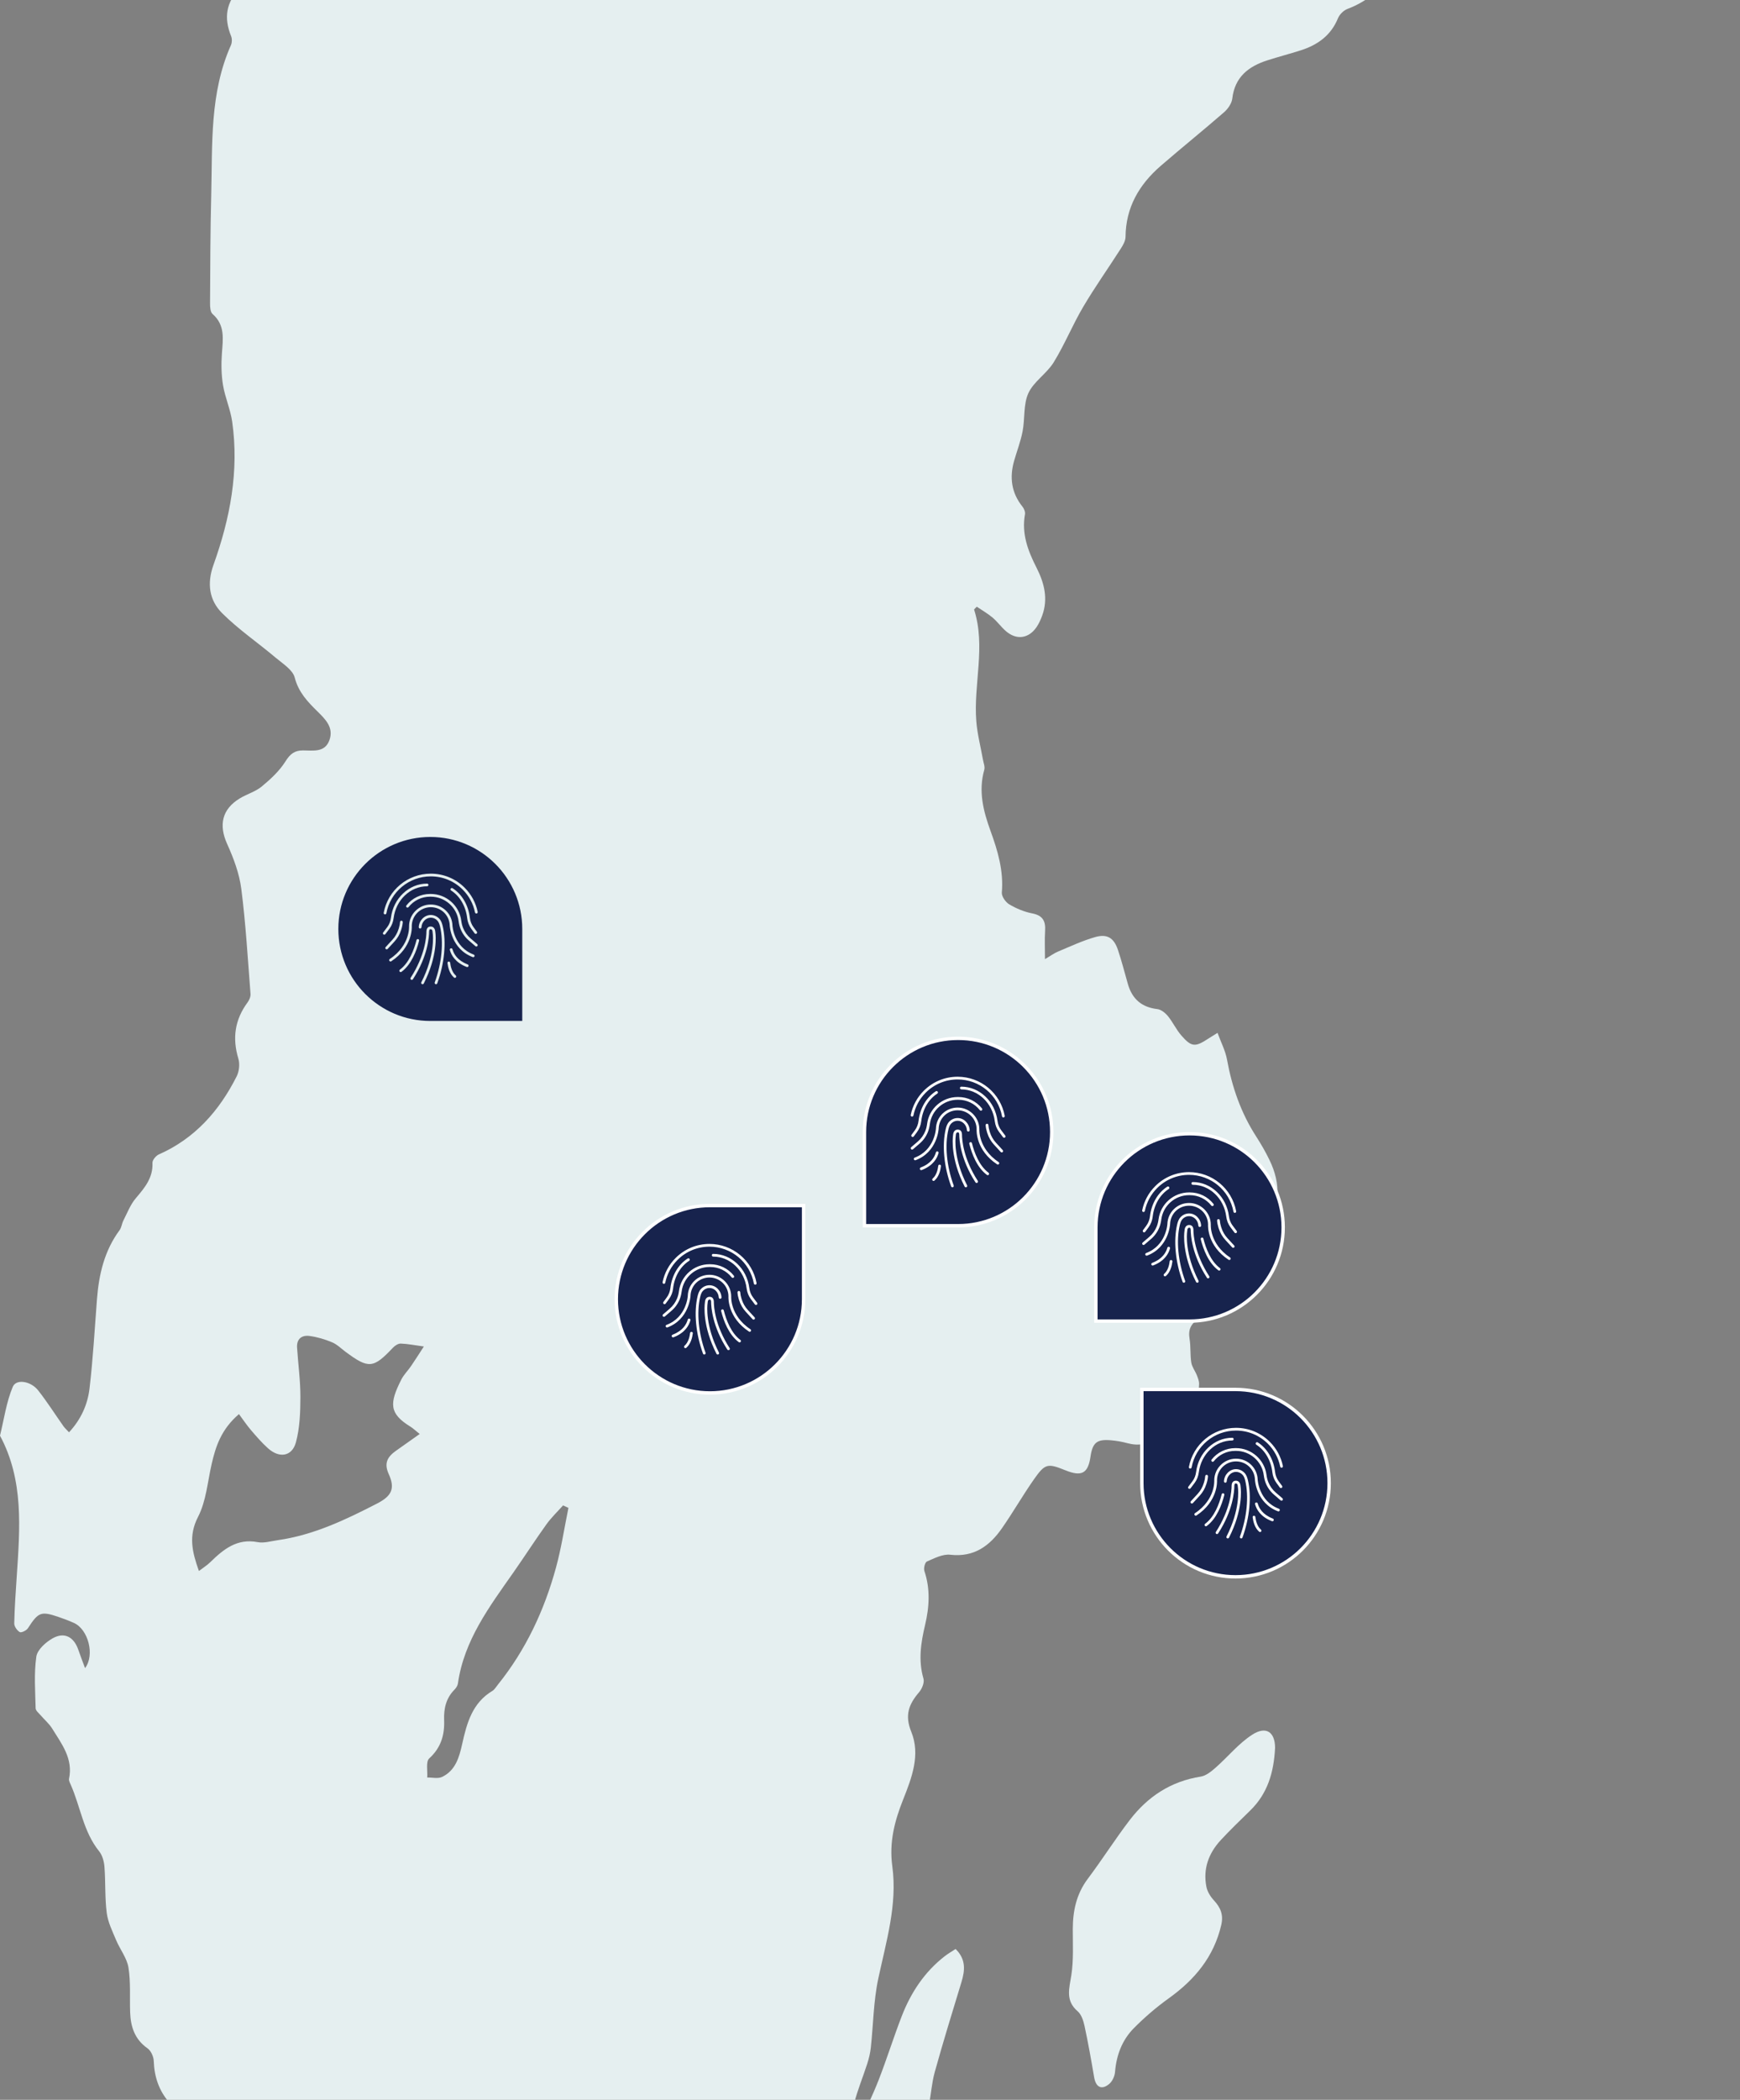 <?xml version="1.0" encoding="UTF-8"?>
<svg xmlns="http://www.w3.org/2000/svg" width="349" height="421" viewBox="0 0 349 421" fill="none">
  <rect x="0" y="0" width="349" height="421" fill="#808080" stroke="none"/>
  <g clip-path="url(#clip0_97_4292)">
    <path d="M195.364 122.169C197.774 129.627 195.226 137.147 195.821 144.615C196.026 147.187 196.698 149.725 197.15 152.278C197.269 152.964 197.593 153.721 197.422 154.336C196.198 158.627 197.236 162.646 198.693 166.647C200.136 170.61 201.313 174.605 200.941 178.939C200.874 179.706 201.694 180.883 202.427 181.316C203.837 182.149 205.437 182.821 207.042 183.131C209.161 183.54 209.747 184.678 209.619 186.636C209.509 188.346 209.595 190.07 209.595 192.299C210.757 191.613 211.433 191.103 212.195 190.789C214.662 189.76 217.101 188.608 219.654 187.879C222.083 187.184 223.421 188.046 224.226 190.432C224.983 192.684 225.569 194.994 226.221 197.28C227.074 200.276 228.974 201.948 232.132 202.315C232.894 202.405 233.732 203.086 234.256 203.724C235.251 204.944 235.923 206.434 236.956 207.615C239.004 209.959 239.728 209.968 242.414 208.201C242.8 207.949 243.2 207.706 244.205 207.077C244.905 209.001 245.782 210.654 246.101 212.407C247.101 217.927 248.892 223.104 251.944 227.838C252.93 229.366 253.849 230.957 254.64 232.596C256.964 237.387 256.807 242.011 253.84 246.588C251.301 250.503 249.244 254.742 246.572 258.557C245.02 260.771 242.867 262.729 240.609 264.239C238.861 265.405 238.28 266.491 238.599 268.449C238.852 270.001 238.695 271.625 238.942 273.183C239.085 274.069 239.719 274.869 240.062 275.736C240.285 276.307 240.538 276.936 240.505 277.522C240.4 279.336 240.376 281.194 239.923 282.932C239.366 285.07 238.366 286.847 235.485 286.599C234.394 286.509 233.022 287.299 232.103 288.076C230.27 289.628 228.35 289.943 226.117 289.343C225.05 289.052 223.945 288.866 222.84 288.766C219.992 288.514 219.139 289.233 218.72 292.081C218.23 295.41 216.953 296.101 213.686 294.781C210.119 293.343 209.623 293.4 207.361 296.629C205.137 299.806 203.203 303.188 200.989 306.369C198.507 309.941 195.383 312.256 190.601 311.713C189.096 311.541 187.41 312.422 185.915 313.07C185.524 313.237 185.224 314.432 185.41 314.98C186.62 318.58 186.401 322.176 185.553 325.772C184.705 329.354 184.158 332.887 185.224 336.559C185.448 337.331 184.929 338.593 184.343 339.279C182.295 341.67 181.419 343.87 182.776 347.204C184.653 351.814 182.891 356.415 181.143 360.806C179.428 365.116 178.314 369.365 178.976 374.199C180.019 381.871 177.742 389.268 176.156 396.721C175.194 401.236 175.166 405.947 174.661 410.562C174.542 411.643 174.28 412.724 173.946 413.762C173.099 416.401 172.022 418.972 171.336 421.649C170.984 423.021 171.275 424.564 171.275 426.026L172.151 426.269C173.527 423.173 175.023 420.13 176.252 416.977C177.89 412.767 179.233 408.442 180.867 404.227C182.7 399.503 185.424 395.359 189.487 392.206C190.158 391.682 190.911 391.259 191.668 390.758C193.788 392.835 193.559 395.069 192.821 397.469C190.992 403.437 189.168 409.404 187.491 415.415C186.877 417.615 186.753 419.949 186.282 422.197C185.363 426.536 183.753 430.498 180.328 433.594C179.452 434.384 178.652 435.889 178.733 437.004C179.123 442.619 177.142 447.586 175.08 452.597C173.427 456.616 171.913 460.698 170.532 464.818C169.936 466.589 169.174 467.623 167.183 467.266C165.216 466.913 165.035 465.646 165.159 463.918C165.559 458.388 165.617 452.83 166.193 447.325C166.483 444.548 166.95 441.376 168.512 439.238C171.198 435.551 170.922 431.722 170.846 427.159C165.769 435.313 160.768 442.924 160.173 452.392C160.068 454.035 160.373 455.707 160.554 457.359C160.944 460.936 159.749 463.503 156.429 464.765C152.738 466.166 148.895 467.166 145.085 468.237C144.68 468.352 143.875 467.909 143.599 467.494C141.413 464.265 138.45 463.975 134.983 464.865C133.397 465.275 131.683 465.47 130.054 465.351C128.868 465.265 127.563 464.727 126.596 464.008C124.105 462.141 123.134 461.965 120.486 463.727C118.904 464.78 117.499 466.132 115.842 467.032C114.351 467.842 112.661 468.504 110.998 468.695C109.327 468.89 108.589 469.309 108.598 471.085C108.608 473.057 108.193 475.034 108.193 477.01C108.193 479.363 106.817 479.958 104.945 479.63C103.34 479.349 101.811 478.639 99.725 477.948C99.22 480.13 98.511 482.363 98.22 484.649C97.615 489.441 97.43 494.289 96.672 499.052C96.272 501.566 95.001 503.938 94.167 506.391C93.505 508.334 92.876 510.292 92.31 512.268C90.981 516.902 88.19 517.931 84.175 515.264C79.574 512.201 74.455 511.611 69.106 512.254C68.087 512.378 67.01 512.482 66.091 512.892C58.757 516.173 51.737 513.716 44.788 511.601C43.054 511.073 41.578 509.42 40.206 508.058C39.33 507.186 39.297 506.124 40.411 504.962C43.202 502.052 42.888 495.956 40.249 493.084C39.525 492.298 39.225 490.793 39.316 489.665C39.506 487.197 40.073 484.773 38.068 482.716C37.839 482.482 37.758 481.963 37.82 481.611C38.711 476.329 36.52 471.676 35.02 466.837C34.096 463.856 33.796 460.674 33.258 457.579C33.177 457.121 33.158 456.545 33.367 456.174C34.277 454.564 35.286 453.006 36.258 451.425C37.458 452.249 38.673 453.054 39.844 453.916C40.402 454.321 40.883 454.83 41.916 455.021C41.316 453.645 40.692 452.282 40.125 450.892C39.239 448.715 37.906 446.577 37.639 444.319C37.177 440.395 39.078 438.671 42.988 438.647C44.007 438.642 45.026 438.647 46.102 438.647C47.017 435.004 44.659 432.97 42.754 430.851C39.897 427.669 36.782 424.716 33.943 421.516C31.891 419.201 30.943 416.367 30.838 413.219C30.81 412.338 30.281 411.162 29.59 410.676C27.038 408.885 26.209 406.38 26.104 403.489C25.995 400.479 26.238 397.421 25.766 394.478C25.456 392.568 24.07 390.844 23.294 388.987C22.551 387.206 21.651 385.396 21.408 383.524C21.018 380.471 21.189 377.352 20.951 374.275C20.87 373.213 20.537 371.979 19.889 371.174C16.693 367.221 16.141 362.187 14.155 357.749C13.993 357.391 13.778 356.958 13.85 356.615C14.693 352.586 12.359 349.628 10.459 346.552C9.863 345.585 8.94 344.818 8.192 343.942C7.801 343.484 7.158 342.989 7.149 342.499C7.068 339.041 6.801 335.536 7.287 332.145C7.487 330.759 9.187 329.23 10.587 328.453C12.954 327.139 14.845 328.215 15.726 330.816C16.122 331.992 16.584 333.149 17.06 334.445C19.055 331.816 17.698 326.691 14.85 325.396C13.84 324.939 12.797 324.548 11.749 324.191C8.206 322.981 7.696 323.215 5.596 326.453C5.301 326.91 4.277 327.401 3.967 327.225C3.424 326.91 2.848 326.086 2.858 325.486C2.924 322.319 3.153 319.157 3.362 315.994C3.996 306.398 4.801 296.787 0 287.842C0.81 284.556 1.267 281.127 2.562 278.045C3.253 276.402 6.187 276.893 7.658 278.769C9.468 281.07 11.04 283.556 12.731 285.947C12.992 286.318 13.345 286.628 13.845 287.166C16.231 284.604 17.569 281.627 17.95 278.427C18.66 272.464 18.984 266.453 19.451 260.462C19.837 255.485 20.941 250.76 23.98 246.645C24.38 246.102 24.432 245.321 24.747 244.702C25.528 243.183 26.152 241.511 27.238 240.235C29.024 238.134 30.71 236.144 30.581 233.138C30.557 232.586 31.267 231.719 31.843 231.462C39.097 228.257 43.993 222.708 47.474 215.793C47.979 214.788 48.131 213.312 47.807 212.245C46.565 208.13 47.107 204.429 49.655 200.976C50.003 200.505 50.289 199.819 50.246 199.257C49.698 192.232 49.294 185.188 48.398 178.206C48.003 175.134 46.855 172.067 45.564 169.219C43.845 165.418 44.507 162.232 48.122 160.056C49.546 159.198 51.251 158.722 52.504 157.684C54.28 156.212 56.061 154.569 57.266 152.64C58.204 151.145 59.095 150.449 60.786 150.454C62.8 150.459 65.172 150.93 66.077 148.382C66.972 145.868 65.277 144.21 63.662 142.624C61.686 140.681 59.876 138.79 59.114 135.852C58.709 134.285 56.699 133.051 55.266 131.842C51.713 128.841 47.822 126.198 44.545 122.926C41.964 120.349 41.473 117.001 42.821 113.248C46.145 103.985 47.984 94.436 46.569 84.539C46.217 82.062 45.14 79.691 44.731 77.214C44.388 75.147 44.359 72.985 44.507 70.884C44.712 68.003 45.198 65.193 42.63 62.95C42.178 62.554 42.126 61.535 42.13 60.802C42.173 53.529 42.183 46.252 42.369 38.984C42.621 28.873 42.045 18.643 46.322 9.051C46.545 8.546 46.569 7.789 46.364 7.279C44.864 3.555 45.307 0.497 48.25 -2.603C49.784 -4.218 50.17 -6.99 50.865 -9.3C51.361 -10.957 51.427 -12.733 51.832 -14.424C52.518 -17.272 54.366 -19.192 57.118 -20.039C58.852 -20.573 59.776 -21.663 60.295 -23.245C61.014 -25.426 61.71 -27.617 62.386 -29.817C63.953 -34.904 67.101 -36.847 72.388 -36.313C76.088 -35.942 79.827 -35.713 83.542 -35.78C91.329 -35.913 98.968 -35.618 105.702 -30.527C108.55 -34.461 108.574 -38.647 107.064 -42.638C105.479 -46.829 103.245 -50.787 101.106 -54.745C99.525 -57.669 97.549 -60.379 95.968 -63.303C95.558 -64.061 95.563 -65.651 96.082 -66.199C99.849 -70.204 102.026 -75.029 103.35 -80.216C107.46 -96.342 111.699 -112.444 115.323 -128.685C117.704 -139.349 118.757 -150.255 118.757 -161.238C118.757 -162.819 119.4 -164.5 120.105 -165.962C121.619 -169.12 122.367 -169.268 125.263 -167.525C127.939 -165.915 130.749 -165.939 133.45 -167.277C136.36 -168.715 139.174 -170.358 141.946 -172.054C142.589 -172.449 143.061 -173.364 143.299 -174.135C143.827 -175.873 144.189 -177.669 144.561 -179.45C145.018 -181.627 146.175 -183.137 148.266 -184.051C148.842 -184.303 149.504 -185.284 149.471 -185.889C148.942 -194.595 152.572 -201.592 158.334 -207.707C163.711 -213.417 169.255 -218.98 174.494 -224.819C176.142 -226.653 177.204 -229.087 178.247 -231.377C179.681 -234.526 178.49 -237.15 175.204 -238.393C173.208 -239.15 170.941 -239.369 169.131 -240.407C167.388 -241.412 165.631 -242.917 164.674 -244.641C163.24 -247.228 164.25 -249.795 166.683 -251.476C167.593 -252.105 168.565 -252.657 169.546 -253.171C173.323 -255.143 173.713 -255.915 173.48 -260.272C173.446 -260.863 173.989 -261.782 174.523 -262.054C177.118 -263.387 178.114 -265.526 178.014 -268.293C177.952 -270.036 177.79 -271.77 177.69 -273.513C177.447 -277.728 179.223 -279.471 183.324 -279.042C186.486 -278.713 187.83 -279.261 188.292 -282.405C188.849 -286.219 190.954 -287.763 194.369 -288.467C195.826 -288.767 197.202 -289.472 198.593 -290.058C202.799 -291.825 206.866 -292.482 210.724 -288.601C210.1 -294.344 213.619 -298.545 215.591 -303.284C217.253 -307.28 216.12 -310.885 214.281 -314.424C213.457 -316.015 212.005 -317.539 213.457 -319.41C215.105 -321.534 217.001 -323.201 220.087 -322.658C222.554 -322.225 225.078 -322.12 227.569 -321.854C227.95 -321.811 228.374 -321.739 228.693 -321.539C236.694 -316.481 245.834 -315.124 254.873 -313.433C259.517 -312.566 259.026 -311.857 259.941 -317.086C260.279 -319.025 260.298 -321.02 260.431 -322.992C260.589 -325.387 260.07 -327.345 257.974 -329.012C255.183 -331.241 255.574 -333.398 258.631 -335.108C259.808 -335.765 260.998 -336.413 262.079 -337.213C264.227 -338.799 265.113 -340.861 264.723 -343.638C264.446 -345.629 264.499 -347.753 264.865 -349.734C265.647 -353.992 270.438 -356.607 274.953 -354.859C277.582 -353.844 280.287 -352.115 282.068 -349.968C286.912 -344.129 291.265 -337.885 295.875 -331.841C296.437 -331.103 297.399 -330.102 298.118 -330.145C303.038 -330.441 306.201 -327.64 308.887 -324.173C312.216 -319.872 315.883 -316.762 321.884 -317.543C324.623 -317.901 326.194 -315.557 327.604 -313.495C328.409 -312.324 329.109 -311.071 329.971 -309.942C331.366 -308.118 333.114 -307.237 335.562 -307.604C336.415 -307.732 337.82 -307.08 338.291 -306.346C339.692 -304.17 340.939 -301.846 341.911 -299.445C343.702 -295.03 345.978 -291.501 351.565 -292.049C352.155 -292.106 352.989 -291.415 353.441 -290.858C355.008 -288.925 355.17 -286.634 354.646 -284.305C354.161 -282.143 353.26 -280.047 352.994 -277.866C352.751 -275.899 353.208 -273.851 353.189 -271.841C353.17 -269.336 353.184 -266.802 352.817 -264.335C352.217 -260.263 352.546 -259.944 356.118 -257.891C357.523 -257.081 358.709 -254.981 358.971 -253.305C359.376 -250.719 359.066 -247.971 358.761 -245.327C358.442 -242.584 357.585 -239.898 357.294 -237.155C356.866 -233.159 358.366 -230.015 361.605 -227.415C362.8 -226.458 363.129 -224.314 363.629 -222.643C363.962 -221.528 363.638 -220.185 364.086 -219.152C364.457 -218.29 365.548 -217.113 366.281 -217.137C369.053 -217.242 369.372 -215.456 369.601 -213.489C370.106 -209.16 368.782 -205.173 367.201 -201.249C366.401 -199.263 365.486 -197.32 364.762 -195.31C363.995 -193.167 363.51 -191.095 364.105 -188.633C364.686 -186.251 364.148 -183.603 364.153 -181.07C364.153 -179.422 364.129 -177.759 364.329 -176.131C364.581 -174.064 366.053 -172.825 367.944 -172.511C369.772 -172.211 370.301 -171.363 370.72 -169.644C372.011 -164.343 373.535 -159.095 375.111 -153.87C375.554 -152.408 375.083 -151.927 373.806 -151.832C367.953 -151.393 362.109 -150.96 356.404 -153.008C355.556 -153.313 354.413 -153.122 353.499 -152.846C350.617 -151.974 347.821 -150.812 344.921 -150.022C339.944 -148.66 335.553 -146.797 334.634 -140.887C334.562 -140.42 333.886 -139.815 333.386 -139.687C330.276 -138.891 329.204 -136.529 328.656 -133.753C328.304 -131.967 328.061 -130.157 327.723 -128.371C326.851 -123.789 325.432 -122.556 320.77 -122.784C318.312 -122.903 316.407 -122.437 315.316 -119.827C316.683 -119.336 318.045 -118.974 319.293 -118.369C322.794 -116.669 322.96 -113.864 319.741 -111.749C319.079 -111.316 318.369 -110.959 317.698 -110.53C313.83 -108.077 313.421 -106.963 314.092 -102.486C314.773 -97.957 312.702 -93.98 311.225 -89.903C311.12 -89.608 310.625 -89.398 310.273 -89.255C308.382 -88.498 307.772 -87.017 307.706 -85.102C307.567 -81.116 307.41 -80.897 303.686 -78.639C305.491 -77.425 306.948 -76.12 308.649 -75.358C313.378 -73.243 314.459 -71.833 314.164 -66.709C313.835 -61.022 313.354 -55.345 312.925 -49.663C312.744 -47.282 311.597 -45.572 309.568 -44.248C306.591 -42.305 303.524 -40.395 300.957 -37.985C299.547 -36.656 299.109 -34.308 298.171 -32.451C297.752 -31.622 297.361 -30.417 296.666 -30.16C291.817 -28.346 288.688 -24.859 286.512 -20.34C284.345 -15.844 282.297 -11.286 279.982 -6.866C277.858 -2.808 274.634 0.149 270.252 1.797C269.481 2.088 268.671 2.907 268.357 3.674C266.942 7.131 264.261 9.022 260.865 10.103C258.674 10.799 256.45 11.38 254.259 12.08C250.449 13.29 247.668 15.409 247.163 19.776C247.048 20.748 246.286 21.834 245.51 22.51C241.328 26.149 237.004 29.625 232.813 33.255C228.498 36.993 225.802 41.575 225.755 47.485C225.75 48.267 225.274 49.114 224.826 49.814C222.321 53.734 219.62 57.53 217.258 61.531C215.124 65.145 213.538 69.084 211.338 72.651C209.952 74.904 207.342 76.485 206.271 78.819C205.237 81.067 205.594 83.924 205.108 86.472C204.723 88.487 203.97 90.425 203.403 92.407C202.451 95.745 202.865 98.832 205.099 101.603C205.413 101.994 205.666 102.647 205.585 103.108C204.875 107.014 206.18 110.438 207.899 113.815C209.452 116.863 210.276 120.054 209.028 123.445C208.728 124.259 208.361 125.079 207.871 125.783C206.275 128.06 203.846 128.36 201.751 126.531C200.798 125.703 200.051 124.636 199.088 123.826C198.112 123.002 196.979 122.359 195.917 121.64C195.736 121.826 195.555 122.007 195.374 122.192L195.364 122.169ZM85.032 269.963C83.17 269.711 81.779 269.425 80.384 269.377C79.87 269.358 79.213 269.782 78.827 270.192C74.874 274.378 73.945 274.474 69.306 271.025C68.415 270.363 67.592 269.53 66.596 269.116C65.167 268.515 63.634 268.063 62.1 267.853C60.529 267.639 59.471 268.434 59.586 270.192C59.8 273.502 60.262 276.807 60.252 280.113C60.243 283.146 60.138 286.285 59.352 289.181C58.581 292.024 56.028 292.41 53.77 290.386C52.537 289.281 51.441 288.014 50.36 286.752C49.498 285.742 48.755 284.632 47.927 283.518C44.369 286.571 43.259 289.985 42.44 293.577C41.63 297.125 41.349 300.973 39.725 304.116C37.739 307.955 38.558 311.203 39.897 314.97C40.725 314.337 41.521 313.846 42.173 313.208C44.821 310.622 47.536 308.393 51.684 309.188C52.946 309.431 54.351 308.988 55.68 308.798C62.862 307.784 69.292 304.716 75.645 301.44C78.541 299.944 79.303 298.468 77.965 295.524C76.979 293.348 77.727 292.086 79.365 290.909C80.884 289.824 82.418 288.752 84.18 287.504C83.365 286.856 82.865 286.366 82.284 286.009C78.074 283.413 78.055 281.394 80.498 276.583C80.994 275.607 81.818 274.807 82.442 273.892C83.266 272.688 84.047 271.449 85.018 269.954L85.032 269.963ZM114.023 302.321C113.661 302.154 113.299 301.987 112.937 301.821C111.813 303.083 110.575 304.259 109.593 305.626C107.331 308.779 105.231 312.046 103.002 315.228C98.177 322.114 93.072 328.854 91.843 337.541C91.781 337.974 91.476 338.436 91.157 338.76C89.466 340.47 88.995 342.541 89.081 344.87C89.195 347.837 88.457 350.4 86.09 352.552C85.38 353.195 85.79 355.067 85.69 356.377C86.685 356.358 87.828 356.653 88.652 356.267C91.381 354.981 92.124 352.267 92.71 349.623C93.638 345.447 94.734 341.432 98.744 339.022C99.197 338.75 99.497 338.212 99.844 337.783C105.455 330.816 109.17 322.876 111.513 314.308C112.589 310.379 113.194 306.321 114.013 302.321H114.023Z" fill="#E5EFF0"></path>
    <path d="M255.749 350.386C255.506 355.449 254.197 359.659 250.744 363.012C248.758 364.945 246.762 366.874 244.876 368.903C242.423 371.542 241.266 374.685 241.971 378.281C242.161 379.262 242.79 380.267 243.485 381.014C244.824 382.462 245.429 383.905 244.952 385.949C243.471 392.326 239.642 396.903 234.446 400.632C231.95 402.423 229.578 404.451 227.421 406.633C225.073 409.005 223.92 412.034 223.649 415.41C223.582 416.249 223.12 417.277 222.492 417.806C220.953 419.101 219.796 418.477 219.458 416.472C218.877 413.048 218.267 409.624 217.538 406.228C217.31 405.171 216.915 403.904 216.148 403.246C213.638 401.084 214.471 398.665 214.886 395.988C215.352 392.959 215.167 389.825 215.176 386.739C215.186 383.086 215.905 379.724 218.172 376.699C221.072 372.842 223.659 368.746 226.592 364.912C230.179 360.221 234.832 357.139 240.814 356.201C241.89 356.034 242.947 355.168 243.819 354.401C246.295 352.229 248.424 349.562 251.153 347.8C253.997 345.966 255.725 347.319 255.745 350.371L255.749 350.386Z" fill="#E5EFF0"></path>
    <g clip-path="url(#clip1_97_4292)">
      <path d="M238.588 264.872H219.804V246.088C219.804 235.719 228.219 227.304 238.588 227.304C248.956 227.304 257.372 235.719 257.372 246.088C257.372 256.456 248.956 264.872 238.588 264.872Z" fill="#17234D" stroke="white" stroke-width="0.679"></path>
      <path d="M247.673 243.17C247.543 243.17 247.428 243.078 247.404 242.945C246.611 238.66 242.866 235.549 238.499 235.549C236.079 235.549 233.805 236.491 232.096 238.2C230.837 239.46 229.982 241.043 229.628 242.779C229.598 242.925 229.455 243.024 229.305 242.993C229.159 242.962 229.063 242.819 229.091 242.67C229.468 240.828 230.37 239.15 231.708 237.816C233.523 236.001 235.933 235.004 238.499 235.004C243.128 235.004 247.097 238.302 247.942 242.847C247.969 242.996 247.87 243.139 247.724 243.167C247.707 243.167 247.69 243.17 247.673 243.17Z" fill="white"></path>
      <path d="M229.478 247.079C229.42 247.079 229.365 247.062 229.314 247.024C229.192 246.936 229.168 246.762 229.256 246.643L229.913 245.755C230.322 245.203 230.58 244.543 230.659 243.852C230.945 241.336 232.238 239.117 234.127 237.922C234.253 237.84 234.423 237.878 234.505 238.007C234.587 238.133 234.549 238.303 234.42 238.385C232.67 239.495 231.469 241.561 231.203 243.916C231.115 244.706 230.822 245.455 230.356 246.085L229.699 246.973C229.644 247.045 229.563 247.082 229.478 247.082V247.079Z" fill="white"></path>
      <path d="M247.833 247.24C247.751 247.24 247.669 247.203 247.615 247.131L246.784 246.028C246.342 245.439 246.056 244.707 245.954 243.914C245.501 240.279 242.614 237.539 239.241 237.539C239.091 237.539 238.969 237.416 238.969 237.266C238.969 237.117 239.091 236.994 239.241 236.994C242.89 236.994 246.008 239.942 246.495 243.846C246.583 244.547 246.832 245.187 247.22 245.698L248.05 246.801C248.142 246.92 248.119 247.094 247.996 247.182C247.948 247.22 247.89 247.237 247.833 247.237V247.24Z" fill="white"></path>
      <path d="M229.363 249.609C229.285 249.609 229.21 249.578 229.156 249.514C229.057 249.398 229.071 249.228 229.186 249.129L230.528 247.975C231.185 247.41 231.699 246.688 232.019 245.885C232.192 245.453 232.311 244.973 232.376 244.459C232.767 241.385 235.399 239.07 238.503 239.07H238.639C240.505 239.07 242.234 239.908 243.388 241.368C243.48 241.487 243.459 241.657 243.343 241.753C243.224 241.845 243.054 241.828 242.959 241.708C241.91 240.381 240.338 239.618 238.639 239.618H238.503C235.674 239.618 233.275 241.729 232.921 244.53C232.849 245.088 232.716 245.613 232.529 246.089C232.175 246.974 231.61 247.771 230.885 248.39L229.544 249.544C229.493 249.589 229.428 249.609 229.367 249.609H229.363Z" fill="white"></path>
      <path d="M247.345 250.178C247.27 250.178 247.198 250.147 247.144 250.089L245.779 248.605C245.18 247.951 244.72 247.162 244.455 246.318L244.383 246.093C244.237 245.633 244.148 245.17 244.118 244.721C244.108 244.571 244.22 244.439 244.373 244.428C244.526 244.418 244.656 244.53 244.666 244.684C244.693 245.092 244.775 245.511 244.908 245.93L244.979 246.154C245.221 246.923 245.636 247.642 246.184 248.237L247.549 249.722C247.651 249.834 247.644 250.004 247.532 250.106C247.481 250.154 247.413 250.178 247.348 250.178H247.345Z" fill="white"></path>
      <path d="M246.569 252.615C246.517 252.615 246.463 252.601 246.419 252.57C242.14 249.752 242.29 245.81 242.307 245.531C242.303 243.434 240.595 241.732 238.498 241.732C236.401 241.732 234.75 243.356 234.692 245.429C234.692 245.476 234.433 250.096 230.08 251.736C229.937 251.791 229.78 251.719 229.729 251.576C229.675 251.437 229.746 251.277 229.889 251.226C233.909 249.711 234.144 245.456 234.148 245.412C234.216 243.043 236.129 241.188 238.501 241.188C240.874 241.188 242.855 243.141 242.855 245.541C242.855 245.548 242.855 245.555 242.855 245.558C242.855 245.568 242.797 246.539 243.246 247.825C243.658 249.01 244.598 250.715 246.722 252.114C246.848 252.196 246.882 252.366 246.8 252.492C246.749 252.57 246.66 252.615 246.572 252.615H246.569Z" fill="white"></path>
      <path d="M237.454 257.177C237.342 257.177 237.236 257.109 237.199 256.996C235.749 253.024 235.344 248.718 236.113 245.481C236.229 244.997 236.399 244.449 236.79 244.034C237.243 243.557 237.842 243.292 238.486 243.285H238.503C239.759 243.285 240.841 244.371 240.913 245.712C240.919 245.862 240.807 245.991 240.654 246.002C240.504 246.012 240.375 245.896 240.365 245.743C240.307 244.684 239.469 243.83 238.499 243.83H238.486C237.995 243.833 237.533 244.037 237.185 244.408C236.879 244.732 236.739 245.195 236.641 245.607C235.895 248.745 236.294 252.932 237.706 256.809C237.757 256.952 237.686 257.109 237.543 257.16C237.512 257.17 237.481 257.177 237.447 257.177H237.454Z" fill="white"></path>
      <path d="M244.534 254.742C244.476 254.742 244.422 254.725 244.371 254.687C242.376 253.206 241.351 250.48 240.841 248.458C240.803 248.312 240.892 248.162 241.038 248.128C241.184 248.09 241.334 248.179 241.368 248.325C241.855 250.262 242.829 252.863 244.694 254.251C244.816 254.34 244.84 254.514 244.752 254.633C244.697 254.704 244.616 254.742 244.534 254.742Z" fill="white"></path>
      <path d="M240.148 257.178C240.049 257.178 239.954 257.124 239.903 257.029C237.071 251.47 237.503 247.368 237.561 246.919C237.571 246.83 237.582 246.745 237.592 246.657L237.605 246.521C237.629 246.303 237.701 246.109 237.81 245.959C237.973 245.728 238.225 245.602 238.521 245.602C238.817 245.602 239.328 245.724 239.372 246.538C239.372 246.544 239.372 246.565 239.372 246.592C239.375 247.63 239.617 251.371 242.538 255.881C242.619 256.007 242.582 256.178 242.456 256.259C242.33 256.341 242.16 256.304 242.078 256.178C239.076 251.545 238.831 247.671 238.827 246.596V246.565C238.804 246.15 238.647 246.15 238.521 246.15C238.402 246.15 238.32 246.19 238.255 246.279C238.201 246.354 238.167 246.459 238.15 246.585L238.136 246.718C238.126 246.81 238.116 246.902 238.106 246.99C238.048 247.423 237.636 251.371 240.393 256.78C240.461 256.916 240.407 257.08 240.274 257.148C240.233 257.168 240.192 257.178 240.151 257.178H240.148Z" fill="white"></path>
      <path d="M231.191 253.731C231.137 253.731 231.079 253.714 231.031 253.68C230.909 253.592 230.881 253.421 230.97 253.299C231.021 253.227 231.072 253.207 231.188 253.163C233.169 252.376 233.887 251.1 234.142 250.164C234.183 250.017 234.333 249.932 234.479 249.973C234.626 250.014 234.711 250.164 234.67 250.31C234.384 251.365 233.581 252.802 231.392 253.673C231.368 253.683 231.348 253.69 231.334 253.697C231.29 253.721 231.242 253.734 231.195 253.734L231.191 253.731Z" fill="white"></path>
      <path d="M233.673 255.897C233.646 255.897 233.615 255.893 233.588 255.883C233.445 255.835 233.367 255.682 233.411 255.539C233.435 255.464 233.482 255.424 233.527 255.383C234.248 254.739 234.514 253.66 234.612 252.864C234.629 252.714 234.766 252.605 234.915 252.626C235.065 252.643 235.171 252.779 235.154 252.928C235.045 253.817 234.738 255.032 233.891 255.788L233.881 255.798C233.829 255.859 233.755 255.893 233.673 255.893V255.897Z" fill="white"></path>
    </g>
    <g clip-path="url(#clip2_97_4292)">
      <path d="M247.81 278.574L229.026 278.574L229.026 297.358C229.026 307.726 237.442 316.142 247.81 316.142C258.178 316.142 266.594 307.726 266.594 297.358C266.594 286.989 258.178 278.574 247.81 278.574Z" fill="#17234D" stroke="white" stroke-width="0.679"></path>
      <path d="M238.734 294.438C238.863 294.438 238.979 294.346 239.002 294.213C239.796 289.927 243.54 286.816 247.907 286.816C250.327 286.816 252.601 287.759 254.31 289.468C255.569 290.727 256.424 292.31 256.778 294.046C256.808 294.192 256.951 294.291 257.101 294.261C257.248 294.23 257.343 294.087 257.316 293.937C256.938 292.096 256.036 290.417 254.698 289.083C252.884 287.269 250.474 286.271 247.907 286.271C243.278 286.271 239.309 289.57 238.465 294.114C238.437 294.264 238.536 294.407 238.682 294.434C238.699 294.434 238.717 294.438 238.734 294.438Z" fill="white"></path>
      <path d="M256.929 298.346C256.987 298.346 257.041 298.329 257.092 298.292C257.215 298.203 257.238 298.03 257.15 297.911L256.493 297.022C256.085 296.471 255.826 295.81 255.748 295.119C255.462 292.604 254.168 290.384 252.279 289.19C252.153 289.108 251.983 289.145 251.901 289.275C251.819 289.401 251.857 289.571 251.986 289.653C253.736 290.762 254.937 292.828 255.203 295.184C255.291 295.974 255.584 296.723 256.05 297.352L256.707 298.241C256.762 298.312 256.844 298.35 256.929 298.35V298.346Z" fill="white"></path>
      <path d="M238.574 298.508C238.655 298.508 238.737 298.47 238.791 298.399L239.622 297.296C240.065 296.707 240.35 295.975 240.453 295.182C240.905 291.547 243.792 288.806 247.165 288.806C247.315 288.806 247.438 288.684 247.438 288.534C247.438 288.384 247.315 288.262 247.165 288.262C243.516 288.262 240.398 291.21 239.911 295.114C239.823 295.815 239.574 296.455 239.186 296.966L238.356 298.068C238.264 298.188 238.288 298.361 238.41 298.45C238.458 298.487 238.516 298.504 238.574 298.504V298.508Z" fill="white"></path>
      <path d="M257.043 300.877C257.121 300.877 257.196 300.846 257.25 300.781C257.349 300.665 257.336 300.495 257.22 300.397L255.879 299.243C255.222 298.678 254.708 297.956 254.388 297.153C254.214 296.72 254.095 296.24 254.03 295.726C253.639 292.653 251.008 290.338 247.903 290.338H247.767C245.902 290.338 244.172 291.175 243.019 292.636C242.927 292.755 242.947 292.925 243.063 293.02C243.182 293.112 243.352 293.095 243.447 292.976C244.496 291.648 246.068 290.886 247.767 290.886H247.903C250.732 290.886 253.132 292.996 253.486 295.798C253.557 296.356 253.69 296.88 253.877 297.357C254.231 298.242 254.796 299.038 255.521 299.658L256.862 300.812C256.913 300.856 256.978 300.877 257.039 300.877H257.043Z" fill="white"></path>
      <path d="M239.061 301.445C239.136 301.445 239.208 301.415 239.262 301.357L240.627 299.873C241.226 299.219 241.686 298.429 241.951 297.585L242.023 297.36C242.169 296.901 242.258 296.438 242.288 295.989C242.299 295.839 242.186 295.706 242.033 295.696C241.88 295.686 241.751 295.798 241.74 295.951C241.713 296.36 241.631 296.778 241.499 297.197L241.427 297.422C241.186 298.191 240.77 298.909 240.222 299.505L238.857 300.989C238.755 301.101 238.762 301.272 238.874 301.374C238.925 301.421 238.993 301.445 239.058 301.445H239.061Z" fill="white"></path>
      <path d="M239.838 303.882C239.889 303.882 239.943 303.869 239.988 303.838C244.266 301.019 244.117 297.078 244.099 296.799C244.103 294.702 245.812 293 247.908 293C250.005 293 251.656 294.623 251.714 296.696C251.714 296.744 251.973 301.363 256.326 303.004C256.469 303.058 256.626 302.987 256.677 302.844C256.732 302.704 256.66 302.544 256.517 302.493C252.497 300.979 252.262 296.724 252.259 296.679C252.191 294.31 250.278 292.455 247.905 292.455C245.533 292.455 243.551 294.409 243.551 296.809C243.551 296.816 243.551 296.822 243.551 296.826C243.551 296.836 243.609 297.806 243.16 299.093C242.748 300.277 241.809 301.983 239.685 303.382C239.559 303.463 239.525 303.634 239.606 303.76C239.657 303.838 239.746 303.882 239.834 303.882H239.838Z" fill="white"></path>
      <path d="M248.952 308.444C249.064 308.444 249.17 308.376 249.207 308.264C250.657 304.291 251.062 299.985 250.293 296.748C250.177 296.265 250.007 295.717 249.616 295.302C249.163 294.825 248.564 294.56 247.921 294.553H247.904C246.648 294.553 245.565 295.639 245.494 296.98C245.487 297.13 245.599 297.259 245.752 297.269C245.902 297.279 246.031 297.164 246.042 297.01C246.099 295.952 246.937 295.097 247.907 295.097H247.921C248.411 295.101 248.874 295.305 249.221 295.676C249.527 295.999 249.667 296.462 249.766 296.874C250.511 300.013 250.113 304.2 248.7 308.077C248.649 308.22 248.721 308.376 248.863 308.427C248.894 308.437 248.925 308.444 248.959 308.444H248.952Z" fill="white"></path>
      <path d="M241.872 306.009C241.93 306.009 241.985 305.992 242.036 305.955C244.03 304.474 245.055 301.747 245.566 299.725C245.603 299.579 245.515 299.429 245.368 299.395C245.222 299.358 245.072 299.446 245.038 299.593C244.551 301.53 243.578 304.13 241.712 305.519C241.59 305.608 241.566 305.781 241.654 305.9C241.709 305.972 241.791 306.009 241.872 306.009Z" fill="white"></path>
      <path d="M246.258 308.446C246.357 308.446 246.452 308.391 246.503 308.296C249.335 302.738 248.903 298.636 248.845 298.186C248.835 298.098 248.825 298.013 248.815 297.924L248.801 297.788C248.777 297.57 248.706 297.376 248.597 297.227C248.433 296.995 248.181 296.869 247.885 296.869C247.589 296.869 247.079 296.992 247.034 297.805C247.034 297.812 247.034 297.832 247.034 297.86C247.031 298.898 246.789 302.639 243.869 307.149C243.787 307.275 243.824 307.445 243.95 307.527C244.076 307.609 244.246 307.571 244.328 307.445C247.33 302.812 247.576 298.939 247.579 297.863V297.832C247.603 297.417 247.759 297.417 247.885 297.417C248.004 297.417 248.086 297.458 248.151 297.547C248.205 297.621 248.239 297.727 248.256 297.853L248.27 297.986C248.28 298.078 248.29 298.169 248.301 298.258C248.358 298.69 248.77 302.639 246.013 308.048C245.945 308.184 245.999 308.347 246.132 308.415C246.173 308.436 246.214 308.446 246.255 308.446H246.258Z" fill="white"></path>
      <path d="M255.215 304.999C255.27 304.999 255.327 304.982 255.375 304.948C255.498 304.859 255.525 304.689 255.436 304.566C255.385 304.495 255.334 304.474 255.218 304.43C253.237 303.644 252.519 302.367 252.264 301.431C252.223 301.285 252.073 301.2 251.927 301.241C251.78 301.282 251.695 301.431 251.736 301.578C252.022 302.633 252.825 304.069 255.014 304.941C255.038 304.951 255.058 304.958 255.072 304.965C255.116 304.988 255.164 305.002 255.212 305.002L255.215 304.999Z" fill="white"></path>
      <path d="M252.733 307.164C252.761 307.164 252.791 307.161 252.818 307.151C252.961 307.103 253.04 306.95 252.995 306.807C252.972 306.732 252.924 306.691 252.88 306.65C252.158 306.007 251.893 304.928 251.794 304.131C251.777 303.982 251.641 303.873 251.491 303.893C251.341 303.91 251.236 304.046 251.253 304.196C251.362 305.084 251.668 306.3 252.516 307.055L252.526 307.066C252.577 307.127 252.652 307.161 252.733 307.161V307.164Z" fill="white"></path>
    </g>
    <g clip-path="url(#clip3_97_4292)">
      <path d="M192.17 245.749H173.386V226.965C173.386 216.596 181.801 208.18 192.17 208.18C202.538 208.18 210.954 216.596 210.954 226.965C210.954 237.333 202.538 245.749 192.17 245.749Z" fill="#17234D" stroke="white" stroke-width="0.679"></path>
      <path d="M201.251 224.043C201.121 224.043 201.006 223.951 200.982 223.818C200.189 219.533 196.444 216.422 192.077 216.422C189.657 216.422 187.383 217.364 185.674 219.073C184.415 220.333 183.561 221.916 183.207 223.652C183.176 223.798 183.033 223.897 182.883 223.866C182.737 223.835 182.641 223.692 182.669 223.543C183.047 221.701 183.949 220.023 185.286 218.689C187.101 216.874 189.511 215.877 192.077 215.877C196.707 215.877 200.676 219.175 201.52 223.72C201.547 223.869 201.448 224.012 201.302 224.04C201.285 224.04 201.268 224.043 201.251 224.043Z" fill="white"></path>
      <path d="M183.056 227.952C182.998 227.952 182.943 227.935 182.892 227.897C182.77 227.809 182.746 227.635 182.834 227.516L183.491 226.628C183.9 226.076 184.159 225.416 184.237 224.725C184.523 222.209 185.816 219.99 187.705 218.795C187.831 218.713 188.002 218.751 188.083 218.88C188.165 219.006 188.128 219.176 187.998 219.258C186.249 220.368 185.047 222.434 184.781 224.789C184.693 225.579 184.4 226.328 183.934 226.958L183.277 227.846C183.222 227.918 183.141 227.955 183.056 227.955V227.952Z" fill="white"></path>
      <path d="M201.407 228.115C201.325 228.115 201.243 228.078 201.189 228.006L200.358 226.903C199.916 226.314 199.63 225.582 199.528 224.789C199.075 221.154 196.189 218.414 192.815 218.414C192.666 218.414 192.543 218.291 192.543 218.141C192.543 217.992 192.666 217.869 192.815 217.869C196.464 217.869 199.582 220.817 200.069 224.721C200.158 225.422 200.406 226.062 200.794 226.573L201.625 227.676C201.717 227.795 201.693 227.969 201.57 228.057C201.523 228.095 201.465 228.112 201.407 228.112V228.115Z" fill="white"></path>
      <path d="M182.942 230.484C182.863 230.484 182.788 230.453 182.734 230.389C182.635 230.273 182.649 230.103 182.765 230.004L184.106 228.85C184.763 228.285 185.277 227.563 185.597 226.76C185.77 226.328 185.889 225.848 185.954 225.334C186.346 222.26 188.977 219.945 192.081 219.945H192.217C194.083 219.945 195.812 220.783 196.966 222.243C197.058 222.362 197.037 222.532 196.922 222.628C196.802 222.72 196.632 222.703 196.537 222.583C195.489 221.256 193.916 220.493 192.217 220.493H192.081C189.252 220.493 186.853 222.604 186.499 225.405C186.427 225.963 186.294 226.488 186.107 226.964C185.753 227.849 185.188 228.646 184.463 229.265L183.122 230.419C183.071 230.464 183.006 230.484 182.945 230.484H182.942Z" fill="white"></path>
      <path d="M200.923 231.051C200.848 231.051 200.777 231.02 200.722 230.962L199.357 229.478C198.758 228.825 198.298 228.035 198.033 227.191L197.961 226.966C197.815 226.506 197.727 226.043 197.696 225.594C197.686 225.444 197.798 225.312 197.951 225.301C198.104 225.291 198.234 225.404 198.244 225.557C198.271 225.965 198.353 226.384 198.486 226.803L198.557 227.027C198.799 227.797 199.214 228.515 199.762 229.11L201.127 230.595C201.229 230.707 201.222 230.877 201.11 230.979C201.059 231.027 200.991 231.051 200.926 231.051H200.923Z" fill="white"></path>
      <path d="M200.147 233.486C200.096 233.486 200.041 233.472 199.997 233.441C195.718 230.623 195.868 226.681 195.885 226.402C195.881 224.305 194.173 222.603 192.076 222.603C189.979 222.603 188.328 224.227 188.27 226.3C188.27 226.348 188.012 230.967 183.658 232.607C183.515 232.662 183.358 232.59 183.307 232.447C183.253 232.308 183.324 232.148 183.467 232.097C187.487 230.582 187.722 226.327 187.726 226.283C187.794 223.914 189.707 222.059 192.079 222.059C194.452 222.059 196.433 224.012 196.433 226.412C196.433 226.419 196.433 226.426 196.433 226.429C196.433 226.439 196.375 227.41 196.824 228.696C197.236 229.881 198.176 231.586 200.3 232.985C200.426 233.067 200.46 233.237 200.378 233.363C200.327 233.441 200.239 233.486 200.15 233.486H200.147Z" fill="white"></path>
      <path d="M191.032 238.048C190.92 238.048 190.815 237.98 190.777 237.867C189.327 233.895 188.922 229.589 189.691 226.352C189.807 225.868 189.977 225.32 190.369 224.905C190.821 224.429 191.42 224.163 192.064 224.156H192.081C193.337 224.156 194.419 225.242 194.491 226.583C194.498 226.733 194.385 226.862 194.232 226.873C194.082 226.883 193.953 226.767 193.943 226.614C193.885 225.555 193.048 224.701 192.077 224.701H192.064C191.574 224.704 191.111 224.909 190.763 225.28C190.457 225.603 190.318 226.066 190.219 226.478C189.473 229.616 189.872 233.803 191.284 237.68C191.335 237.823 191.264 237.98 191.121 238.031C191.09 238.041 191.06 238.048 191.026 238.048H191.032Z" fill="white"></path>
      <path d="M198.112 235.615C198.054 235.615 198 235.598 197.949 235.56C195.954 234.079 194.929 231.353 194.419 229.331C194.381 229.185 194.47 229.035 194.616 229.001C194.763 228.963 194.912 229.052 194.946 229.198C195.433 231.135 196.407 233.736 198.272 235.124C198.395 235.213 198.418 235.387 198.33 235.506C198.275 235.577 198.194 235.615 198.112 235.615Z" fill="white"></path>
      <path d="M193.726 238.051C193.627 238.051 193.532 237.997 193.481 237.902C190.649 232.343 191.081 228.241 191.139 227.792C191.149 227.703 191.16 227.618 191.17 227.53L191.183 227.394C191.207 227.176 191.279 226.982 191.388 226.832C191.551 226.601 191.803 226.475 192.099 226.475C192.395 226.475 192.906 226.597 192.95 227.411C192.95 227.418 192.95 227.438 192.95 227.465C192.954 228.503 193.195 232.244 196.116 236.755C196.197 236.88 196.16 237.051 196.034 237.132C195.908 237.214 195.738 237.177 195.656 237.051C192.654 232.418 192.409 228.544 192.405 227.469V227.438C192.382 227.023 192.225 227.023 192.099 227.023C191.98 227.023 191.898 227.063 191.834 227.152C191.779 227.227 191.745 227.332 191.728 227.458L191.714 227.591C191.704 227.683 191.694 227.775 191.684 227.863C191.626 228.296 191.214 232.244 193.971 237.653C194.039 237.789 193.985 237.953 193.852 238.021C193.811 238.041 193.77 238.051 193.73 238.051H193.726Z" fill="white"></path>
      <path d="M184.769 234.604C184.715 234.604 184.657 234.587 184.609 234.553C184.487 234.465 184.46 234.294 184.548 234.172C184.599 234.1 184.65 234.08 184.766 234.036C186.747 233.249 187.465 231.973 187.721 231.037C187.761 230.89 187.911 230.805 188.058 230.846C188.204 230.887 188.289 231.037 188.248 231.183C187.962 232.238 187.159 233.675 184.97 234.546C184.946 234.556 184.926 234.563 184.912 234.57C184.868 234.594 184.82 234.608 184.773 234.608L184.769 234.604Z" fill="white"></path>
      <path d="M187.251 236.77C187.224 236.77 187.193 236.766 187.166 236.756C187.023 236.708 186.945 236.555 186.989 236.412C187.013 236.337 187.06 236.297 187.105 236.256C187.826 235.612 188.092 234.533 188.191 233.737C188.208 233.587 188.344 233.478 188.493 233.499C188.643 233.516 188.749 233.652 188.732 233.802C188.623 234.69 188.316 235.905 187.469 236.661L187.459 236.671C187.408 236.732 187.333 236.766 187.251 236.766V236.77Z" fill="white"></path>
    </g>
    <g clip-path="url(#clip4_97_4292)">
      <path d="M142.397 241.706L161.181 241.707L161.181 260.491C161.181 270.859 152.765 279.275 142.397 279.275C132.029 279.275 123.613 270.859 123.613 260.491C123.613 250.122 132.029 241.706 142.397 241.706Z" fill="#17234D" stroke="white" stroke-width="0.679"></path>
      <path d="M151.477 257.568C151.348 257.568 151.232 257.476 151.208 257.344C150.415 253.058 146.671 249.947 142.304 249.947C139.884 249.947 137.61 250.89 135.901 252.599C134.641 253.858 133.787 255.441 133.433 257.177C133.402 257.323 133.259 257.422 133.11 257.391C132.963 257.361 132.868 257.218 132.895 257.068C133.273 255.226 134.175 253.548 135.513 252.214C137.327 250.4 139.737 249.402 142.304 249.402C146.933 249.402 150.902 252.701 151.746 257.245C151.774 257.395 151.675 257.538 151.528 257.565C151.511 257.565 151.494 257.568 151.477 257.568Z" fill="white"></path>
      <path d="M133.282 261.477C133.224 261.477 133.17 261.46 133.119 261.423C132.996 261.334 132.972 261.161 133.061 261.041L133.718 260.153C134.126 259.602 134.385 258.941 134.463 258.25C134.749 255.735 136.043 253.515 137.932 252.321C138.058 252.239 138.228 252.276 138.31 252.406C138.392 252.532 138.354 252.702 138.225 252.783C136.475 253.893 135.274 255.959 135.008 258.315C134.92 259.105 134.627 259.853 134.16 260.483L133.503 261.372C133.449 261.443 133.367 261.481 133.282 261.481V261.477Z" fill="white"></path>
      <path d="M151.633 261.64C151.552 261.64 151.47 261.603 151.416 261.531L150.585 260.429C150.142 259.84 149.857 259.108 149.754 258.315C149.302 254.679 146.415 251.939 143.042 251.939C142.892 251.939 142.77 251.817 142.77 251.667C142.77 251.517 142.892 251.395 143.042 251.395C146.691 251.395 149.809 254.342 150.296 258.247C150.384 258.948 150.633 259.588 151.021 260.098L151.851 261.201C151.943 261.32 151.919 261.494 151.797 261.583C151.749 261.62 151.691 261.637 151.633 261.637V261.64Z" fill="white"></path>
      <path d="M133.168 264.009C133.09 264.009 133.015 263.979 132.96 263.914C132.862 263.798 132.875 263.628 132.991 263.529L134.332 262.375C134.989 261.81 135.503 261.089 135.823 260.285C135.997 259.853 136.116 259.373 136.181 258.859C136.572 255.785 139.203 253.471 142.308 253.471H142.444C144.309 253.471 146.038 254.308 147.192 255.768C147.284 255.888 147.264 256.058 147.148 256.153C147.029 256.245 146.859 256.228 146.763 256.109C145.715 254.781 144.142 254.019 142.444 254.019H142.308C139.479 254.019 137.079 256.129 136.725 258.931C136.654 259.489 136.521 260.013 136.334 260.49C135.98 261.375 135.415 262.171 134.69 262.791L133.349 263.945C133.297 263.989 133.233 264.009 133.172 264.009H133.168Z" fill="white"></path>
      <path d="M151.149 264.576C151.075 264.576 151.003 264.545 150.949 264.488L149.584 263.003C148.985 262.35 148.525 261.56 148.26 260.716L148.188 260.491C148.042 260.032 147.953 259.569 147.923 259.12C147.912 258.97 148.025 258.837 148.178 258.827C148.331 258.817 148.46 258.929 148.471 259.082C148.498 259.491 148.579 259.909 148.712 260.328L148.784 260.553C149.025 261.322 149.441 262.04 149.989 262.636L151.354 264.12C151.456 264.232 151.449 264.402 151.337 264.505C151.286 264.552 151.218 264.576 151.153 264.576H151.149Z" fill="white"></path>
      <path d="M150.373 267.011C150.322 267.011 150.268 266.997 150.223 266.967C145.945 264.148 146.094 260.207 146.111 259.927C146.108 257.831 144.399 256.129 142.302 256.129C140.206 256.129 138.555 257.752 138.497 259.825C138.497 259.873 138.238 264.492 133.884 266.133C133.742 266.187 133.585 266.116 133.534 265.973C133.479 265.833 133.551 265.673 133.694 265.622C137.714 264.107 137.949 259.853 137.952 259.808C138.02 257.439 139.933 255.584 142.306 255.584C144.678 255.584 146.659 257.538 146.659 259.938C146.659 259.944 146.659 259.951 146.659 259.955C146.659 259.965 146.602 260.935 147.051 262.222C147.463 263.406 148.402 265.112 150.526 266.511C150.652 266.592 150.686 266.763 150.605 266.888C150.554 266.967 150.465 267.011 150.377 267.011H150.373Z" fill="white"></path>
      <path d="M141.259 271.573C141.147 271.573 141.041 271.505 141.004 271.393C139.554 267.42 139.148 263.114 139.918 259.877C140.034 259.394 140.204 258.846 140.595 258.431C141.048 257.954 141.647 257.688 142.29 257.682H142.307C143.563 257.682 144.646 258.767 144.717 260.109C144.724 260.258 144.612 260.388 144.459 260.398C144.309 260.408 144.18 260.292 144.169 260.139C144.111 259.081 143.274 258.226 142.304 258.226H142.29C141.8 258.23 141.337 258.434 140.99 258.805C140.684 259.128 140.544 259.591 140.445 260.003C139.7 263.142 140.098 267.328 141.511 271.206C141.562 271.348 141.49 271.505 141.347 271.556C141.317 271.566 141.286 271.573 141.252 271.573H141.259Z" fill="white"></path>
      <path d="M148.339 269.14C148.281 269.14 148.226 269.123 148.175 269.086C146.18 267.605 145.156 264.878 144.645 262.856C144.608 262.71 144.696 262.56 144.843 262.526C144.989 262.489 145.139 262.577 145.173 262.724C145.66 264.66 146.633 267.261 148.499 268.65C148.621 268.738 148.645 268.912 148.556 269.031C148.502 269.103 148.42 269.14 148.339 269.14Z" fill="white"></path>
      <path d="M143.953 271.577C143.854 271.577 143.759 271.522 143.708 271.427C140.876 265.868 141.308 261.767 141.366 261.317C141.376 261.229 141.386 261.144 141.396 261.055L141.41 260.919C141.434 260.701 141.505 260.507 141.614 260.357C141.778 260.126 142.03 260 142.326 260C142.622 260 143.132 260.123 143.177 260.936C143.177 260.943 143.177 260.963 143.177 260.991C143.18 262.029 143.422 265.77 146.342 270.28C146.424 270.406 146.387 270.576 146.261 270.658C146.135 270.739 145.964 270.702 145.883 270.576C142.881 265.943 142.635 262.07 142.632 260.994V260.963C142.608 260.548 142.452 260.548 142.326 260.548C142.207 260.548 142.125 260.589 142.06 260.677C142.006 260.752 141.972 260.858 141.955 260.984L141.941 261.116C141.931 261.208 141.921 261.3 141.91 261.389C141.853 261.821 141.441 265.77 144.198 271.179C144.266 271.315 144.211 271.478 144.079 271.546C144.038 271.567 143.997 271.577 143.956 271.577H143.953Z" fill="white"></path>
      <path d="M134.996 268.13C134.941 268.13 134.884 268.112 134.836 268.078C134.713 267.99 134.686 267.82 134.775 267.697C134.826 267.626 134.877 267.605 134.992 267.561C136.974 266.775 137.692 265.498 137.947 264.562C137.988 264.416 138.138 264.331 138.284 264.372C138.43 264.412 138.516 264.562 138.475 264.709C138.189 265.764 137.385 267.2 135.197 268.072C135.173 268.082 135.152 268.089 135.139 268.095C135.095 268.119 135.047 268.133 134.999 268.133L134.996 268.13Z" fill="white"></path>
      <path d="M137.478 270.295C137.45 270.295 137.42 270.292 137.392 270.282C137.25 270.234 137.171 270.081 137.215 269.938C137.239 269.863 137.287 269.822 137.331 269.781C138.053 269.138 138.318 268.059 138.417 267.262C138.434 267.112 138.57 267.004 138.72 267.024C138.87 267.041 138.975 267.177 138.958 267.327C138.849 268.215 138.543 269.431 137.695 270.186L137.685 270.196C137.634 270.258 137.559 270.292 137.478 270.292V270.295Z" fill="white"></path>
    </g>
    <g clip-path="url(#clip5_97_4292)">
      <path d="M86.307 205.034H105.091V186.25C105.091 175.882 96.675 167.466 86.307 167.466C75.939 167.466 67.523 175.882 67.523 186.25C67.523 196.618 75.939 205.034 86.307 205.034Z" fill="#17234D" stroke="#E5EFF0" stroke-width="0.679"></path>
      <path d="M77.23 183.329C77.359 183.329 77.475 183.237 77.499 183.104C78.292 178.819 82.036 175.707 86.403 175.707C88.823 175.707 91.097 176.65 92.806 178.359C94.066 179.619 94.92 181.201 95.274 182.937C95.305 183.084 95.448 183.183 95.597 183.152C95.744 183.121 95.839 182.978 95.812 182.829C95.434 180.987 94.532 179.309 93.194 177.975C91.38 176.16 88.97 175.163 86.403 175.163C81.774 175.163 77.805 178.461 76.961 183.006C76.933 183.155 77.032 183.298 77.179 183.326C77.196 183.326 77.213 183.329 77.23 183.329Z" fill="#E5EFF0"></path>
      <path d="M95.425 187.236C95.483 187.236 95.537 187.219 95.588 187.182C95.711 187.093 95.735 186.92 95.646 186.8L94.989 185.912C94.581 185.361 94.322 184.7 94.244 184.009C93.958 181.494 92.664 179.274 90.775 178.08C90.649 177.998 90.479 178.035 90.397 178.165C90.316 178.291 90.353 178.461 90.482 178.542C92.232 179.652 93.433 181.718 93.699 184.074C93.787 184.864 94.08 185.612 94.547 186.242L95.204 187.131C95.258 187.202 95.34 187.24 95.425 187.24V187.236Z" fill="#E5EFF0"></path>
      <path d="M77.074 187.399C77.155 187.399 77.237 187.362 77.291 187.291L78.122 186.188C78.565 185.599 78.85 184.867 78.953 184.074C79.405 180.438 82.292 177.698 85.665 177.698C85.815 177.698 85.938 177.576 85.938 177.426C85.938 177.276 85.815 177.154 85.665 177.154C82.016 177.154 78.898 180.101 78.411 184.006C78.323 184.707 78.074 185.347 77.686 185.857L76.856 186.96C76.764 187.079 76.788 187.253 76.91 187.342C76.958 187.379 77.016 187.396 77.074 187.396V187.399Z" fill="#E5EFF0"></path>
      <path d="M95.539 189.769C95.617 189.769 95.692 189.738 95.746 189.674C95.845 189.558 95.832 189.388 95.716 189.289L94.375 188.135C93.718 187.57 93.204 186.848 92.884 186.045C92.71 185.613 92.591 185.133 92.526 184.619C92.135 181.545 89.504 179.23 86.399 179.23H86.263C84.398 179.23 82.669 180.068 81.515 181.528C81.423 181.647 81.443 181.817 81.559 181.913C81.678 182.005 81.848 181.988 81.944 181.869C82.992 180.541 84.565 179.779 86.263 179.779H86.399C89.228 179.779 91.628 181.889 91.982 184.69C92.053 185.249 92.186 185.773 92.373 186.249C92.727 187.134 93.292 187.931 94.017 188.55L95.359 189.704C95.41 189.749 95.474 189.769 95.535 189.769H95.539Z" fill="#E5EFF0"></path>
      <path d="M77.559 190.338C77.634 190.338 77.706 190.307 77.76 190.249L79.125 188.765C79.724 188.112 80.184 187.322 80.45 186.478L80.521 186.253C80.667 185.794 80.756 185.331 80.787 184.881C80.797 184.732 80.684 184.599 80.531 184.589C80.378 184.578 80.249 184.691 80.238 184.844C80.211 185.252 80.129 185.671 79.997 186.09L79.925 186.314C79.684 187.084 79.268 187.802 78.72 188.398L77.355 189.882C77.253 189.994 77.26 190.164 77.372 190.266C77.423 190.314 77.491 190.338 77.556 190.338H77.559Z" fill="#E5EFF0"></path>
      <path d="M78.332 192.772C78.383 192.772 78.437 192.758 78.482 192.727C82.76 189.909 82.611 185.967 82.594 185.688C82.597 183.591 84.306 181.889 86.403 181.889C88.499 181.889 90.15 183.513 90.208 185.586C90.208 185.633 90.467 190.253 94.821 191.893C94.964 191.948 95.12 191.876 95.171 191.733C95.226 191.594 95.154 191.434 95.011 191.383C90.991 189.868 90.756 185.613 90.753 185.569C90.685 183.2 88.772 181.344 86.399 181.344C84.027 181.344 82.046 183.298 82.046 185.698C82.046 185.705 82.046 185.712 82.046 185.715C82.046 185.725 82.103 186.695 81.654 187.982C81.242 189.167 80.303 190.872 78.179 192.271C78.053 192.353 78.019 192.523 78.1 192.649C78.151 192.727 78.24 192.772 78.329 192.772H78.332Z" fill="#E5EFF0"></path>
      <path d="M87.448 197.336C87.56 197.336 87.666 197.268 87.703 197.155C89.153 193.183 89.558 188.877 88.789 185.64C88.674 185.156 88.503 184.608 88.112 184.193C87.659 183.716 87.06 183.451 86.417 183.444H86.4C85.144 183.444 84.061 184.53 83.99 185.871C83.983 186.021 84.095 186.15 84.248 186.16C84.398 186.171 84.528 186.055 84.538 185.902C84.596 184.843 85.433 183.989 86.403 183.989H86.417C86.907 183.992 87.37 184.196 87.717 184.567C88.023 184.891 88.163 185.354 88.262 185.766C89.007 188.904 88.609 193.091 87.196 196.968C87.145 197.111 87.217 197.268 87.36 197.319C87.39 197.329 87.421 197.336 87.455 197.336H87.448Z" fill="#E5EFF0"></path>
      <path d="M80.368 194.899C80.426 194.899 80.481 194.882 80.532 194.845C82.526 193.364 83.551 190.637 84.062 188.615C84.099 188.469 84.011 188.319 83.864 188.285C83.718 188.248 83.568 188.336 83.534 188.483C83.047 190.419 82.074 193.02 80.209 194.409C80.086 194.497 80.062 194.671 80.151 194.79C80.205 194.862 80.287 194.899 80.368 194.899Z" fill="#E5EFF0"></path>
      <path d="M84.752 197.336C84.851 197.336 84.946 197.282 84.997 197.187C87.829 191.628 87.397 187.526 87.339 187.077C87.329 186.988 87.319 186.903 87.309 186.815L87.295 186.679C87.271 186.461 87.2 186.267 87.091 186.117C86.927 185.885 86.675 185.76 86.379 185.76C86.083 185.76 85.573 185.882 85.528 186.696C85.528 186.702 85.528 186.723 85.528 186.75C85.525 187.788 85.283 191.529 82.363 196.039C82.281 196.165 82.319 196.336 82.444 196.417C82.57 196.499 82.741 196.462 82.822 196.336C85.825 191.703 86.07 187.829 86.073 186.753V186.723C86.097 186.308 86.254 186.308 86.379 186.308C86.499 186.308 86.58 186.348 86.645 186.437C86.699 186.512 86.733 186.617 86.75 186.743L86.764 186.876C86.774 186.968 86.784 187.06 86.795 187.148C86.853 187.581 87.264 191.529 84.507 196.938C84.439 197.074 84.494 197.238 84.626 197.306C84.667 197.326 84.708 197.336 84.749 197.336H84.752Z" fill="#E5EFF0"></path>
      <path d="M93.711 193.888C93.766 193.888 93.823 193.871 93.871 193.837C93.994 193.749 94.021 193.579 93.932 193.456C93.881 193.385 93.83 193.364 93.715 193.32C91.734 192.534 91.015 191.257 90.76 190.321C90.719 190.175 90.569 190.09 90.423 190.13C90.277 190.171 90.192 190.321 90.232 190.467C90.518 191.523 91.322 192.959 93.51 193.83C93.534 193.841 93.555 193.847 93.568 193.854C93.612 193.878 93.66 193.892 93.708 193.892L93.711 193.888Z" fill="#E5EFF0"></path>
      <path d="M91.233 196.057C91.261 196.057 91.291 196.053 91.319 196.043C91.461 195.995 91.54 195.842 91.496 195.699C91.472 195.624 91.424 195.583 91.38 195.543C90.658 194.899 90.393 193.82 90.294 193.024C90.277 192.874 90.141 192.765 89.991 192.785C89.841 192.802 89.736 192.939 89.753 193.088C89.862 193.977 90.168 195.192 91.016 195.948L91.026 195.958C91.077 196.019 91.152 196.053 91.233 196.053V196.057Z" fill="#E5EFF0"></path>
    </g>
  </g>
  <defs>
    <clipPath id="clip0_97_4292">
      <rect width="375" height="421" fill="white"></rect>
    </clipPath>
    <clipPath id="clip1_97_4292">
      <rect width="38.247" height="38.247" fill="white" transform="translate(219.469 226.967)"></rect>
    </clipPath>
    <clipPath id="clip2_97_4292">
      <rect width="38.247" height="38.247" fill="white" transform="matrix(-1 0 0 1 266.934 278.234)"></rect>
    </clipPath>
    <clipPath id="clip3_97_4292">
      <rect width="38.247" height="38.247" fill="white" transform="translate(173.047 207.842)"></rect>
    </clipPath>
    <clipPath id="clip4_97_4292">
      <rect width="38.247" height="38.247" fill="white" transform="translate(123.273 241.367)"></rect>
    </clipPath>
    <clipPath id="clip5_97_4292">
      <rect width="38.247" height="38.247" fill="white" transform="matrix(-1 0 0 1 105.43 167.127)"></rect>
    </clipPath>
  </defs>
</svg>
